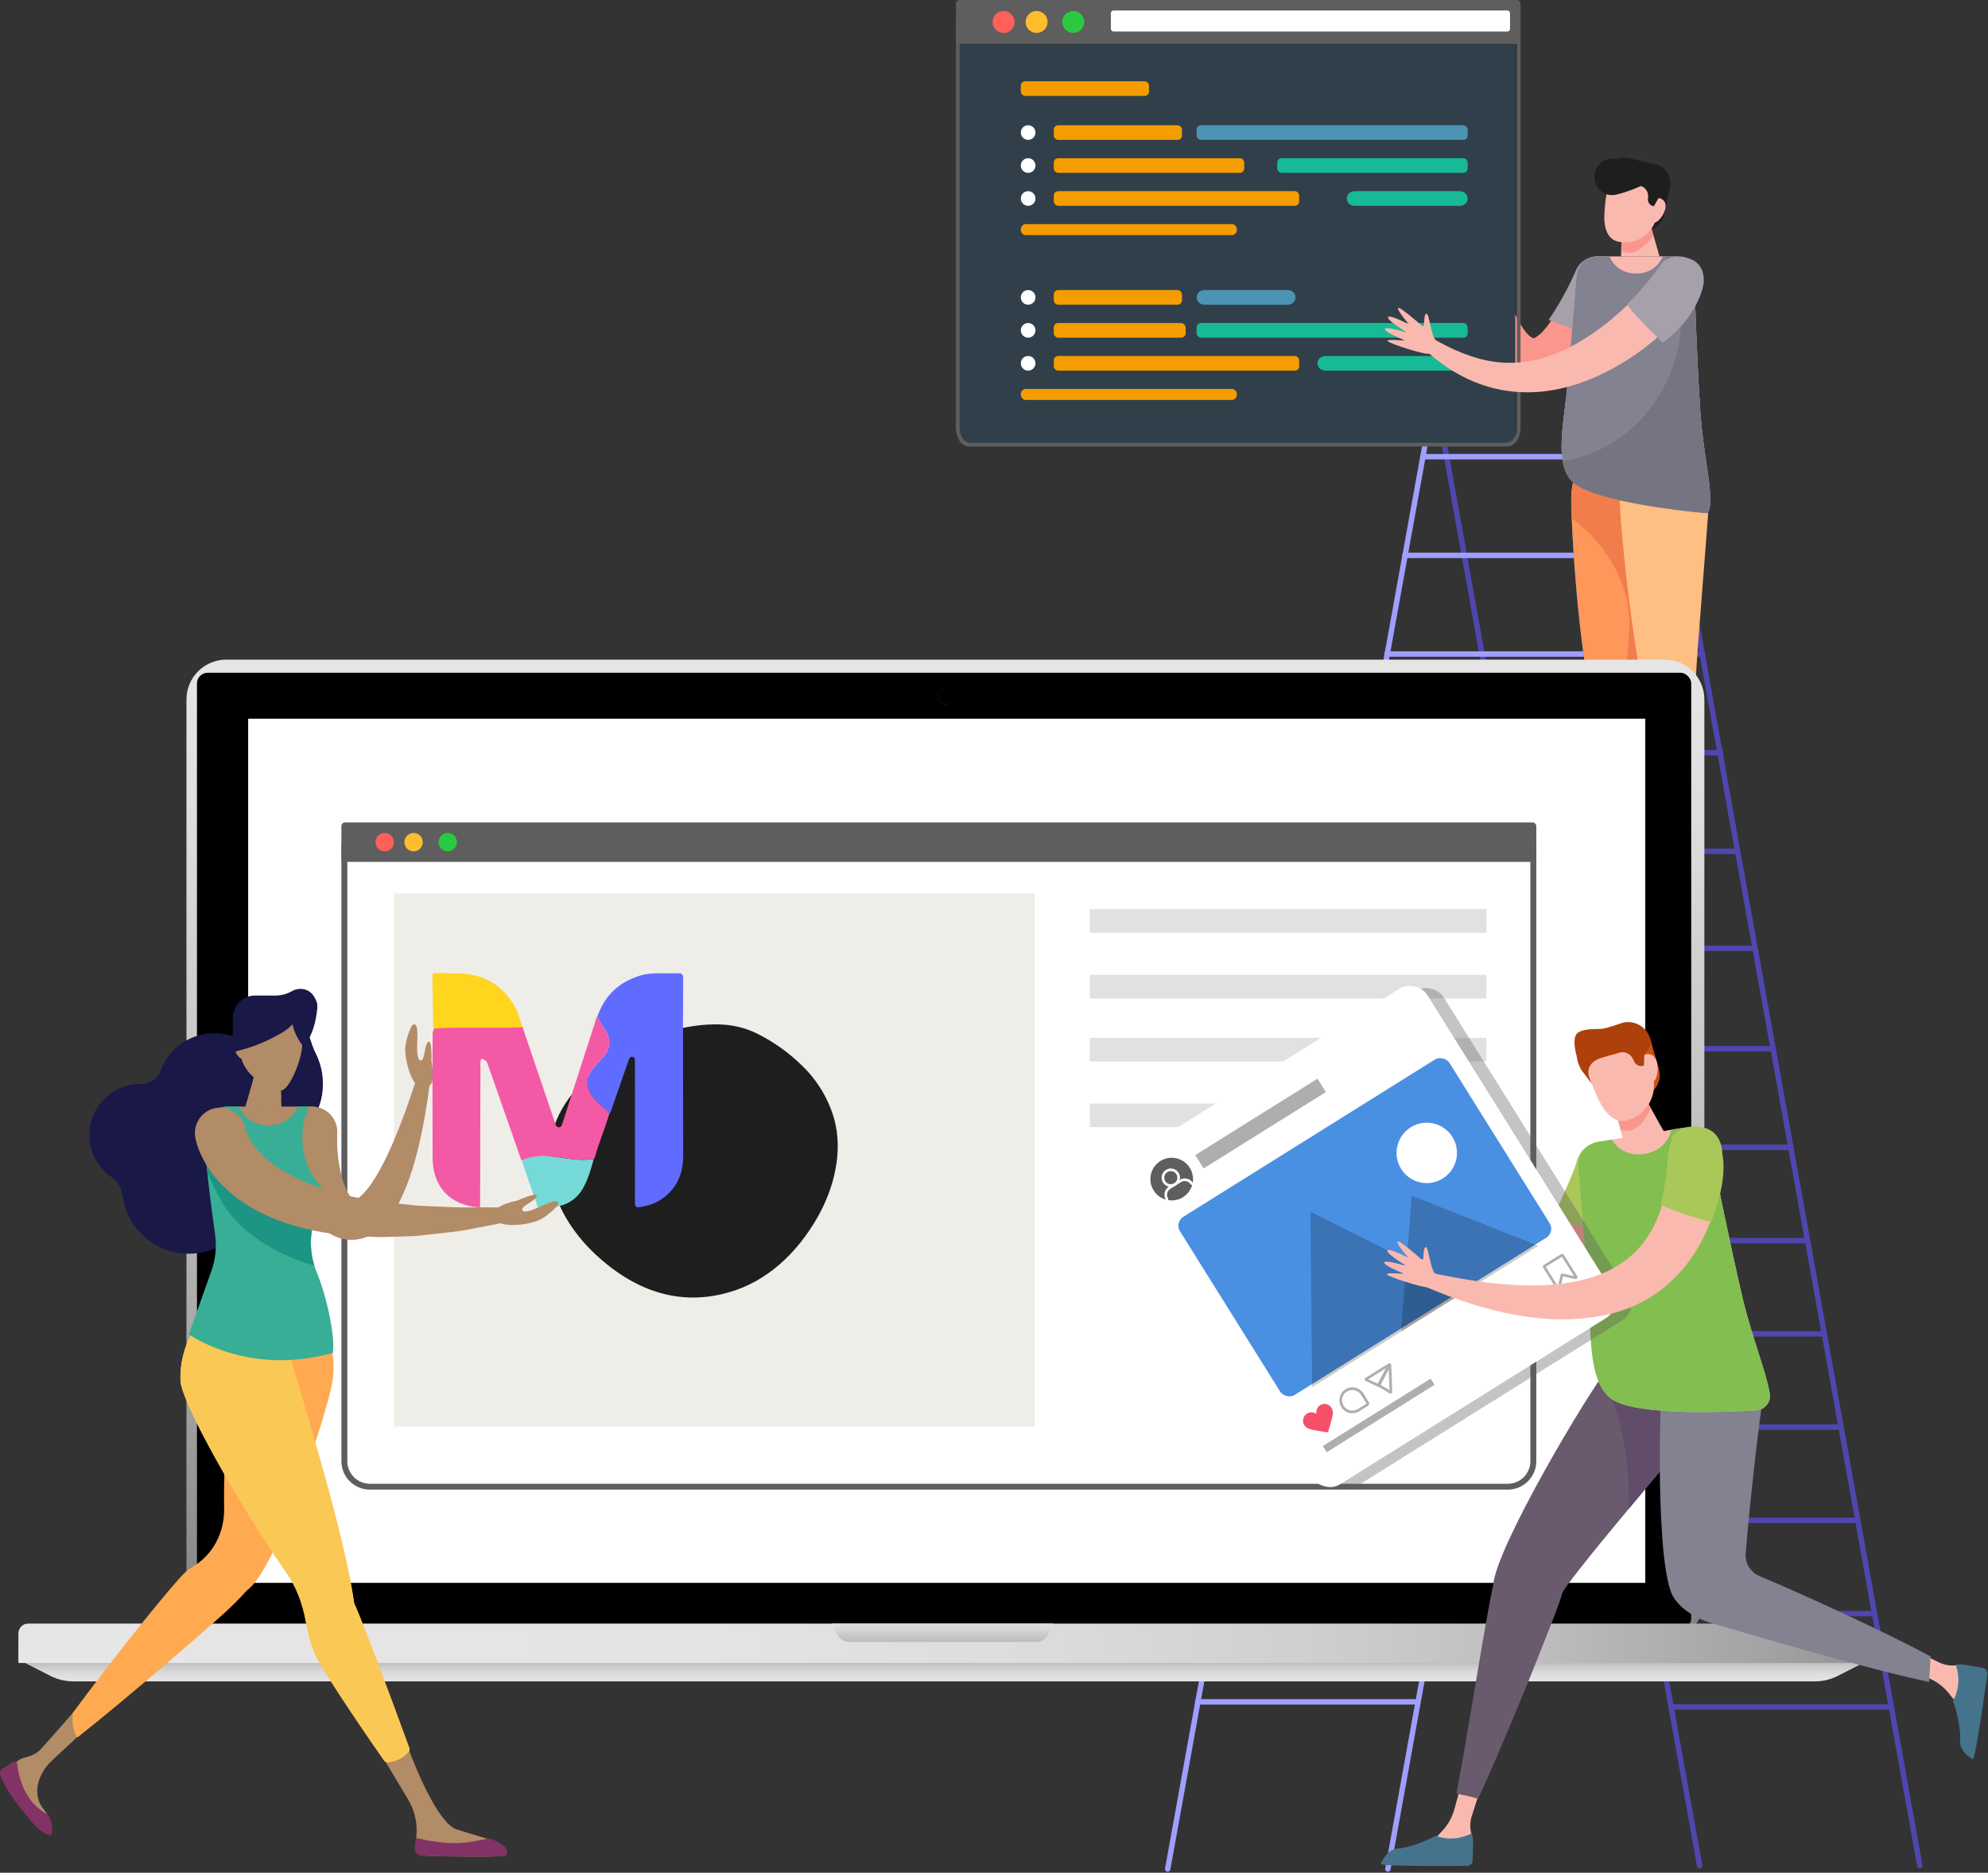 <svg xmlns="http://www.w3.org/2000/svg" width="757" height="713" viewBox="0 0 757 713">
  <rect x="0" y="0" width="757" height="713" fill="#333333" stroke="none"/>
  <defs>
    <linearGradient id="illustration-header-a" x1="50.002%" x2="50.002%" y1="-.836%" y2="100.655%">
      <stop offset="0%" stop-color="#E6E6E6"/>
      <stop offset="17%" stop-color="#DDD"/>
      <stop offset="44%" stop-color="#C5C5C5"/>
      <stop offset="78%" stop-color="#9D9D9D"/>
      <stop offset="100%" stop-color="gray"/>
    </linearGradient>
    <linearGradient id="illustration-header-b" x1="91.736%" x2="1.24%" y1="8.264%" y2="98.76%">
      <stop offset="0%" stop-color="#1A1A1A"/>
      <stop offset="28%" stop-color="#2B2B2B"/>
      <stop offset="82%" stop-color="#565656"/>
      <stop offset="100%" stop-color="#666"/>
    </linearGradient>
    <linearGradient id="illustration-header-c" x1="50.002%" x2="50.002%" y1="128.117%" y2="-3.178%">
      <stop offset="0%" stop-color="#E6E6E6"/>
      <stop offset="26%" stop-color="#E3E3E3"/>
      <stop offset="45%" stop-color="#DADADA"/>
      <stop offset="61%" stop-color="#CACACA"/>
      <stop offset="77%" stop-color="#B4B4B4"/>
      <stop offset="91%" stop-color="#989898"/>
      <stop offset="100%" stop-color="gray"/>
    </linearGradient>
    <linearGradient id="illustration-header-d" x1="-.114%" x2="105.732%" y1="50%" y2="50%">
      <stop offset="0%" stop-color="#E6E6E6"/>
      <stop offset="35%" stop-color="#E4E4E4"/>
      <stop offset="52%" stop-color="#DCDCDC"/>
      <stop offset="66%" stop-color="#CFCFCF"/>
      <stop offset="78%" stop-color="#BCBCBC"/>
      <stop offset="89%" stop-color="#A3A3A3"/>
      <stop offset="99%" stop-color="#858585"/>
      <stop offset="100%" stop-color="gray"/>
    </linearGradient>
    <linearGradient id="illustration-header-e" x1="50%" x2="50%" y1="-15.76%" y2="115.684%">
      <stop offset="0%" stop-color="#E6E6E6"/>
      <stop offset="39%" stop-color="#D5D5D5"/>
      <stop offset="100%" stop-color="#B3B3B3"/>
    </linearGradient>
  </defs>
  <g fill="none" fill-rule="evenodd">
    <path fill="#FA968C" d="M563.976,73.287 C564.152,70.314 569.293,64.257 568.511,63.5 C567.946,62.956 565.946,64.827 564.864,65.922 C564.739,66.049 564.55,66.092 564.38,66.03 C564.212,65.968 564.095,65.815 564.08,65.635 C563.846,62.713 563.115,54.54 562.299,54.464 C561.475,54.385 561.061,59.556 560.946,61.293 C560.942,61.346 560.901,61.389 560.85,61.395 C560.797,61.401 560.748,61.372 560.731,61.321 C560.094,59.484 557.952,53.554 557.032,54.317 C556.158,55.04 557.514,60.719 558.077,62.905 C558.09,62.958 558.062,63.015 558.011,63.034 C557.96,63.056 557.901,63.034 557.873,62.988 C556.766,61.029 553.848,56.067 553.062,56.701 C552.259,57.347 554.52,62.726 555.357,64.635 C555.378,64.684 555.361,64.744 555.315,64.774 C555.268,64.801 555.208,64.793 555.172,64.752 C553.908,63.326 550.601,59.688 550.62,60.755 C550.642,62.078 556.451,73.07 558.355,74.909 C560.257,76.75 563.976,73.287 563.976,73.287"/>
    <path fill="#FA968C" d="M616.136,110.078 C612.199,118.808 606.531,128.724 599.678,135.53 C586.346,148.733 569.235,145.282 563.264,114.406 C562.225,109.754 561.498,105.122 560.888,100.497 C559.647,91.261 559.167,82.053 558.742,72.872 C558.678,71.482 559.752,70.304 561.141,70.238 C562.399,70.18 563.483,71.056 563.725,72.253 L563.736,72.304 C565.542,81.217 567.359,90.113 569.688,98.766 C570.887,103.076 572.128,107.352 573.575,111.474 C574.828,115.376 579.869,127.504 583.787,128.69 C583.917,128.669 584.045,128.839 584.119,128.764 C584.191,128.698 584.227,128.692 584.272,128.732 C584.346,128.635 584.395,128.592 584.459,128.605 C584.674,128.431 584.926,128.401 585.392,128.024 C586.246,127.463 587.415,126.358 588.524,124.98 C590.798,122.282 592.916,118.718 594.78,115.019 C598.012,108.745 599.884,104.231 599.884,104.231 C603.864,93.315 620.367,98.543 616.383,109.474 C616.311,109.672 616.221,109.886 616.136,110.078"/>
    <g stroke-linecap="round" stroke-width="2.067" transform="translate(444.642 148.856)">
      <line x1="185.551" x2="286.397" y1=".001" y2="561.439" stroke="#5046AF"/>
      <line x1="202.546" x2="101.7" y1="561.439" y2=".001" stroke="#5046AF"/>
      <line x1="108.381" x2="190.34" y1="25.01" y2="25.01" stroke="#5046AF"/>
      <line x1="113.829" x2="196.932" y1="62.576" y2="62.576" stroke="#5046AF"/>
      <line x1="121.404" x2="203.765" y1="100.143" y2="100.143" stroke="#5046AF"/>
      <line x1="128.729" x2="210.599" y1="137.709" y2="137.709" stroke="#5046AF"/>
      <line x1="133.167" x2="215.985" y1="175.275" y2="175.275" stroke="#5046AF"/>
      <line x1="138.909" x2="222.878" y1="212.172" y2="212.172" stroke="#5046AF"/>
      <line x1="147.331" x2="230.012" y1="250.408" y2="250.408" stroke="#5046AF"/>
      <line x1="154.079" x2="236.986" y1="287.974" y2="287.974" stroke="#5046AF"/>
      <line x1="160.75" x2="243.659" y1="323.475" y2="323.475" stroke="#5046AF"/>
      <line x1="166.42" x2="249.329" y1="358.976" y2="358.976" stroke="#5046AF"/>
      <line x1="172.935" x2="255.844" y1="394.477" y2="394.477" stroke="#5046AF"/>
      <line x1="179.261" x2="262.17" y1="429.978" y2="429.978" stroke="#5046AF"/>
      <line x1="185.431" x2="268.338" y1="465.479" y2="465.479" stroke="#5046AF"/>
      <line x1="192.602" x2="275.511" y1="500.979" y2="500.979" stroke="#5046AF"/>
      <line x1="101.7" y1=".001" y2="562.717" stroke="#9F9FFF"/>
      <line x1="83.85" x2="185.551" y1="562.716" stroke="#9F9FFF"/>
      <line x1="178.87" x2="97.151" y1="25.01" y2="25.01" stroke="#9F9FFF"/>
      <line x1="173.422" x2="90.319" y1="62.576" y2="62.576" stroke="#9F9FFF"/>
      <line x1="165.847" x2="83.486" y1="100.143" y2="100.143" stroke="#9F9FFF"/>
      <line x1="158.522" x2="76.652" y1="137.709" y2="137.709" stroke="#9F9FFF"/>
      <line x1="152.638" x2="69.82" y1="175.275" y2="175.275" stroke="#9F9FFF"/>
      <line x1="147.077" x2="63.108" y1="212.172" y2="212.172" stroke="#9F9FFF"/>
      <line x1="138.836" x2="56.155" y1="250.408" y2="250.408" stroke="#9F9FFF"/>
      <line x1="133.172" x2="50.263" y1="287.974" y2="287.974" stroke="#9F9FFF"/>
      <line x1="126.79" x2="43.881" y1="330.115" y2="330.115" stroke="#9F9FFF"/>
      <line x1="117.144" x2="34.235" y1="372.256" y2="372.256" stroke="#9F9FFF"/>
      <line x1="103.157" x2="20.248" y1="456.537" y2="456.537" stroke="#9F9FFF"/>
      <line x1="94.328" x2="11.419" y1="499.086" y2="499.086" stroke="#9F9FFF"/>
      <line x1="109.947" x2="27.04" y1="413.396" y2="413.396" stroke="#9F9FFF"/>
    </g>
    <g transform="translate(364)">
      <g fill-rule="nonzero" transform="translate(1 17)">
        <rect width="212" height="152" fill="#313F4A"/>
        <rect width="48.816" height="5.578" x="23.711" y="13.945" fill="#F59D00" rx="1.67"/>
        <rect width="48.816" height="5.578" x="36.263" y="30.679" fill="#F59D00" rx="1.67"/>
        <rect width="103.211" height="5.578" x="90.658" y="30.679" fill="#4C94B5" rx="1.67"/>
        <rect width="72.526" height="5.578" x="36.263" y="43.229" fill="#F59D00" rx="1.67"/>
        <rect width="72.526" height="5.578" x="121.342" y="43.229" fill="#16BA97" rx="1.67"/>
        <rect width="93.447" height="5.578" x="36.263" y="55.78" fill="#F59D00" rx="1.67"/>
        <path fill="#16BA97" d="M190.924,61.358 L150.786,61.358 C149.164,61.349 147.851,60.109 147.842,58.577 L147.842,58.577 C147.842,57.038 149.158,55.788 150.786,55.78 L190.924,55.78 C192.553,55.788 193.868,57.038 193.868,58.577 L193.868,58.577 C193.868,59.314 193.558,60.022 193.006,60.543 C192.454,61.065 191.705,61.358 190.924,61.358 L190.924,61.358 Z"/>
        <path fill="#FFF" d="M29.289 33.468C29.289 35.008 28.041 36.257 26.5 36.257 24.959 36.257 23.711 35.008 23.711 33.468 23.711 31.928 24.959 30.679 26.5 30.679 28.041 30.679 29.289 31.928 29.289 33.468L29.289 33.468zM29.289 46.003C29.296 47.132 28.62 48.154 27.578 48.59 26.537 49.027 25.334 48.792 24.533 47.996 23.732 47.2 23.491 45.999 23.921 44.955 24.352 43.911 25.37 43.229 26.5 43.229 28.034 43.229 29.281 44.468 29.289 46.003L29.289 46.003zM29.289 58.569C29.289 60.109 28.041 61.358 26.5 61.358 24.959 61.358 23.711 60.109 23.711 58.569 23.711 57.028 24.959 55.78 26.5 55.78 28.041 55.78 29.289 57.028 29.289 58.569L29.289 58.569z"/>
        <path fill="#F59D00" d="M104.116,72.514 L25.595,72.514 C25.089,72.514 24.605,72.289 24.251,71.891 C23.897,71.492 23.702,70.953 23.711,70.395 L23.711,70.395 C23.72,69.252 24.561,68.33 25.595,68.33 L104.116,68.33 C105.15,68.33 105.991,69.252 106,70.395 L106,70.395 C106.009,70.953 105.814,71.492 105.46,71.891 C105.105,72.289 104.621,72.514 104.116,72.514 Z"/>
        <rect width="48.816" height="5.578" x="36.263" y="93.431" fill="#F59D00" rx="1.67"/>
        <path fill="#4C94B5" d="M125.379,99.009 L93.594,99.009 C91.973,99.009 90.658,97.764 90.658,96.228 L90.658,96.228 C90.658,94.689 91.97,93.44 93.594,93.431 L125.379,93.431 C127.004,93.44 128.316,94.689 128.316,96.228 L128.316,96.228 C128.316,97.764 127.001,99.009 125.379,99.009 L125.379,99.009 Z"/>
        <rect width="50.211" height="5.578" x="36.263" y="105.982" fill="#F59D00" rx="1.67"/>
        <rect width="103.211" height="5.578" x="90.658" y="105.982" fill="#16BA97" rx="1.67"/>
        <rect width="93.447" height="5.578" x="36.263" y="118.532" fill="#F59D00" rx="1.67"/>
        <path fill="#16BA97" d="M190.905,124.11 L139.648,124.11 C138.008,124.101 136.684,122.852 136.684,121.313 L136.684,121.313 C136.684,119.777 138.011,118.532 139.648,118.532 L190.905,118.532 C192.541,118.532 193.868,119.777 193.868,121.313 L193.868,121.313 C193.868,122.852 192.544,124.101 190.905,124.11 L190.905,124.11 Z"/>
        <path fill="#FFF" d="M29.289 96.22C29.289 97.761 28.041 99.009 26.5 99.009 24.959 99.009 23.711 97.761 23.711 96.22 23.711 94.68 24.959 93.431 26.5 93.431 28.041 93.431 29.289 94.68 29.289 96.22L29.289 96.22zM29.289 108.771C29.289 110.311 28.041 111.56 26.5 111.56 24.959 111.56 23.711 110.311 23.711 108.771 23.711 107.23 24.959 105.982 26.5 105.982 27.24 105.982 27.949 106.275 28.472 106.799 28.996 107.322 29.289 108.031 29.289 108.771L29.289 108.771zM29.289 121.305C29.296 122.435 28.62 123.457 27.578 123.893 26.537 124.33 25.334 124.095 24.533 123.299 23.732 122.502 23.491 121.302 23.921 120.257 24.352 119.213 25.37 118.532 26.5 118.532 28.034 118.532 29.281 119.771 29.289 121.305L29.289 121.305z"/>
        <path fill="#F59D00" d="M104.116,135.266 L25.595,135.266 C24.554,135.266 23.711,134.33 23.711,133.174 L23.711,133.174 C23.711,132.019 24.554,131.083 25.595,131.083 L104.116,131.083 C105.156,131.083 106,132.019 106,133.174 L106,133.174 C106,134.33 105.156,135.266 104.116,135.266 Z"/>
      </g>
      <g fill-rule="nonzero">
        <path fill="#5E5E5E" d="M213.604,9.779 L213.604,162.947 C213.604,166.059 211.795,168.582 209.564,168.582 L5.436,168.582 C3.205,168.582 1.396,166.059 1.396,162.947 L1.396,9.779 L213.604,9.779 M215,8.361 L0,8.361 L0,162.902 C0.007,166.825 2.297,170 5.12,170 L209.88,170 C212.703,170 214.993,166.825 215,162.902 L215,8.361 Z"/>
        <rect width="215" height="16.721" fill="#5E5E5E" rx="1.36"/>
        <ellipse cx="18.149" cy="8.361" fill="#FF6159" rx="4.188" ry="4.18"/>
        <ellipse cx="30.714" cy="8.361" fill="#FFBD2E" rx="4.188" ry="4.18"/>
        <ellipse cx="44.675" cy="8.361" fill="#29CA41" rx="4.188" ry="4.18"/>
      </g>
      <rect width="152" height="8" x="59" y="4" fill="#FFF" rx="1"/>
    </g>
    <g transform="translate(526.626 60)">
      <path fill="#A5A0AA" d="M63.061,61.826 C63.076,61.805 63.091,61.784 63.106,61.763 C65.118,58.816 66.986,55.735 68.707,52.578 C70.413,49.495 72.152,46.069 73.369,43.157 L73.429,43.01 C73.527,42.778 73.635,42.548 73.756,42.321 C76.019,38.02 81.336,36.368 85.635,38.632 C89.934,40.896 91.585,46.218 89.322,50.517 C87.199,54.553 85.144,57.85 82.798,61.322 C81.208,63.614 79.519,65.838 77.779,68.026 C76.482,66.642 66.157,62.936 63.061,61.826"/>
      <path fill="#FAB9AF" d="M71.675,122.946 C79.327,131.731 123.497,135.399 123.497,135.399 C126.757,131.612 121.993,114.407 120.843,96.941 C119.6,78.056 118.884,57.214 118.557,45.951 C118.421,41.304 114.619,37.617 109.972,37.617 L81.943,37.617 C77.621,37.617 74.025,40.917 73.668,45.224 C72.933,54.141 71.654,69.639 70.391,84.832 C69.11,100.249 65.06,115.351 71.675,122.946"/>
      <path fill="#FA968C" d="M97.156,269.761 L97.092,287.143 L98.601,295.609 C98.862,297.074 97.779,298.43 96.291,298.477 C89.179,298.694 70.967,299.175 70.481,298.386 C68.19,294.68 78.541,293.253 86.112,290.321 C93.686,287.387 88.46,258.622 88.46,258.622 L97.156,269.761 Z"/>
      <path fill="#F57A2F" d="M86.113,290.32 C86.153,290.306 86.189,290.278 86.227,290.261 C88.031,290.935 90.063,291.33 92.352,291.33 C94.315,291.33 96.094,291.048 97.698,290.544 L98.601,295.608 C98.863,297.075 97.779,298.43 96.291,298.476 C89.179,298.695 70.968,299.176 70.481,298.385 C68.19,294.679 78.541,293.252 86.113,290.32"/>
      <path fill="#0091C8" d="M71.686,129.281 C71.412,141.361 76.161,218.011 85.543,218.224 C94.923,218.437 105.384,142.133 105.658,130.052 C105.933,117.97 98.548,108.004 89.168,107.792 C79.787,107.577 71.96,117.2 71.686,129.281"/>
      <path fill="#FF965A" d="M98.5,202.302 C99.43,208.953 99.581,251.563 98.085,273.207 L89.545,273.207 C84.959,252.211 80.059,211.517 79.147,205.015 C79.137,204.93 79.13,204.849 79.12,204.766 C74.017,182.178 71.484,138.19 71.686,129.281 C71.96,117.198 79.787,107.578 89.169,107.79 C98.548,108.005 105.931,117.97 105.657,130.051 C105.487,137.637 98.06,199.153 98.5,202.302"/>
      <path fill="#F07D4B" d="M97.1,236.1 C97.306,231.48 96.788,226.977 95.657,222.667 C92.308,209.88 92.213,196.552 93.562,183.403 C93.675,182.3 93.755,181.19 93.806,180.072 C94.578,162.858 85.334,147.216 71.849,137.351 C71.704,133.722 71.649,130.911 71.685,129.28 C71.959,117.199 79.788,107.578 89.167,107.791 C98.549,108.004 105.932,117.971 105.657,130.052 C105.485,137.636 98.058,199.152 98.5,202.303 C99.431,208.951 99.58,251.562 98.086,273.208 L89.546,273.208 C89.008,270.744 88.466,267.988 87.926,265.069 C93.339,256.656 96.626,246.686 97.1,236.1"/>
      <path fill="#FA968C" d="M117.652,269.761 L117.588,287.143 L119.097,295.609 C119.358,297.074 118.275,298.43 116.787,298.477 C109.675,298.694 91.463,299.175 90.977,298.386 C88.686,294.68 99.037,293.253 106.608,290.321 C114.182,287.387 108.956,258.622 108.956,258.622 L117.652,269.761 Z"/>
      <path fill="#FF8C46" d="M106.609,290.32 C106.649,290.306 106.685,290.278 106.723,290.261 C108.527,290.935 110.559,291.33 112.848,291.33 C114.809,291.33 116.59,291.048 118.194,290.544 L119.097,295.608 C119.359,297.075 118.275,298.43 116.787,298.476 C109.675,298.695 91.464,299.176 90.977,298.385 C88.686,294.679 99.037,293.252 106.609,290.32"/>
      <path fill="#0091C8" d="M92.182,129.281 C91.908,141.361 96.657,218.011 106.039,218.224 C115.419,218.437 123.851,141.853 124.125,129.77 C124.399,117.689 119.044,108.004 109.665,107.792 C100.283,107.577 92.456,117.2 92.182,129.281"/>
      <path fill="#FFBE82" d="M118.996,202.302 C119.926,208.953 120.077,251.563 118.581,273.207 L110.041,273.207 C105.455,252.211 100.553,211.517 99.643,205.015 C99.633,204.93 99.626,204.849 99.616,204.766 C94.513,182.178 89.951,137.907 90.153,128.999 C90.427,116.918 100.283,107.578 109.665,107.79 C119.044,108.005 124.397,117.69 124.125,129.77 C123.953,137.354 118.554,199.153 118.996,202.302"/>
      <path fill="#828291" d="M81.676,37.617 L86.23,37.617 C87.817,41.291 91.17,44.13 96.377,44.13 C101.591,44.13 104.947,41.291 106.53,37.617 L110.686,37.617 C114.936,37.617 118.415,40.979 118.536,45.229 C118.853,56.304 119.573,77.644 120.844,96.941 C121.991,114.406 126.758,130.637 123.498,135.397 C123.498,135.397 79.328,131.73 71.676,122.946 C65.061,115.352 69.111,100.25 70.392,84.833 C71.667,69.491 72.959,53.838 73.69,44.965 C74.032,40.807 77.507,37.617 81.676,37.617"/>
      <path fill="#757582" d="M113.57,62.768 C113.974,53.761 111.642,45.174 107.399,37.617 L110.686,37.617 C114.936,37.617 118.415,40.981 118.536,45.229 C118.855,56.304 119.573,77.644 120.844,96.941 C121.991,114.405 126.758,130.637 123.498,135.397 C123.498,135.397 79.328,131.731 71.675,122.946 C69.933,120.948 68.945,118.418 68.437,115.509 C94.096,111.461 112.397,88.977 113.57,62.768"/>
      <path fill="#1E1E1E" d="M97.585,27.411 L98.11,27.528 C102.111,28.418 106.076,25.895 106.967,21.891 L109.347,11.177 L101.578,9.449 L97.585,27.411 Z"/>
      <polygon fill="#FAB9AF" points="90.643 37.617 105.3 37.617 101.073 22.998 91.083 24.233"/>
      <path fill="#FA968C" d="M91.083,24.234 L101.073,22.997 L103.043,29.811 C100.807,32.333 97.488,36.249 93.854,36.249 C92.7,36.249 91.649,35.924 90.705,35.324 L91.083,24.234 Z"/>
      <path fill="#FAB9AF" d="M89.571,32.005 L89.571,32.005 C96.152,33.47 102.672,29.32 104.136,22.735 L107.087,9.455 L86.651,4.907 C86.651,4.907 84.348,15.274 84.28,22.603 C84.231,28.101 86.218,31.259 89.571,32.005"/>
      <polygon fill="#1E1E1E" points="103.204 13.937 107.044 14.791 106.657 16.533 102.817 15.68"/>
      <path fill="#FAB9AF" d="M101.228,19.452 C100.652,22.044 101.426,24.419 102.954,24.759 C104.484,25.099 106.925,22.08 107.501,19.488 C108.077,16.897 106.568,15.717 105.041,15.376 C103.511,15.036 101.804,16.86 101.228,19.452"/>
      <path fill="#1E1E1E" d="M84.02,10.054 C83.91,8.294 84.196,6.531 84.859,4.898 C86.502,0.841 91.041,-0.904 95.172,0.535 C95.593,0.682 96.041,0.81 96.513,0.916 L103.411,2.447 C107.557,3.367 110.17,7.477 109.248,11.623 L108.891,13.233 L104.803,15.605 L103.134,18.51 L102.865,18.448 C101.549,18.157 100.701,16.892 100.905,15.578 C101.245,13.409 100.168,11.291 98.026,10.815 L91.906,9.452 C88.179,8.623 85.797,10.194 85.178,12.984 L84.845,15.384 L84.02,10.054 Z"/>
      <path fill="#1E1E1E" d="M104.658,5.213 C105.125,9.002 91.517,13.8 87.93,14.245 C84.34,14.687 81.051,11.976 80.583,8.187 C80.116,4.401 82.647,0.969 86.236,0.527 C89.825,0.082 104.19,1.424 104.658,5.213"/>
      <path fill="#FAB9AF" d="M120.206,51.914 C115.693,58.069 107.956,66.165 98.691,73.156 C70.356,93.831 40.032,95.921 15.301,72.518 C14.29,71.562 14.245,69.965 15.204,68.953 C16.022,68.087 17.305,67.928 18.293,68.5 L18.408,68.566 C34.535,77.878 48.976,81.703 67.156,74.06 C90.987,63.784 107.898,39.061 106.117,41.421 C109.041,37.547 114.547,36.78 118.419,39.705 C122.255,42.603 123.039,48.046 120.206,51.914"/>
      <path fill="#A5A0AA" d="M93.115,55.616 C99.016,50.317 106.52,39.876 106.52,39.876 C106.52,39.876 110.077,35.67 117.397,38.736 C123.243,41.188 122.06,48.098 122.06,48.098 C121.917,49.059 119.964,60.459 106.522,70.541 C106.522,70.541 92.125,56.505 93.115,55.616"/>
      <path fill="#FAB9AF" d="M20.088,69.629 C18.152,67.369 17.64,59.438 16.55,59.438 C15.768,59.438 15.628,62.176 15.611,63.714 C15.608,63.894 15.502,64.056 15.339,64.128 C15.175,64.203 14.984,64.173 14.85,64.054 C12.65,62.117 6.448,56.746 5.808,57.259 C5.16,57.777 8.456,61.783 9.578,63.112 C9.612,63.152 9.614,63.21 9.58,63.252 C9.548,63.293 9.491,63.305 9.444,63.282 C7.71,62.404 2.051,59.629 1.919,60.816 C1.794,61.945 6.713,65.085 8.634,66.265 C8.683,66.295 8.7,66.354 8.679,66.405 C8.655,66.456 8.598,66.482 8.545,66.467 C6.39,65.829 0.846,64.288 0.721,65.291 C0.593,66.314 5.952,68.61 7.88,69.401 C7.931,69.422 7.958,69.476 7.946,69.529 C7.933,69.582 7.884,69.618 7.831,69.614 C5.929,69.465 1.025,69.148 1.781,69.905 C2.714,70.841 14.527,74.704 17.172,74.704 C19.82,74.704 20.088,69.629 20.088,69.629"/>
    </g>
    <g fill-rule="nonzero" transform="translate(7 251.132)">
      <path fill="url(#illustration-header-a)" d="M642,15.156 L642,357.844 C641.986,366.208 635.209,372.986 626.845,373 L79.155,373 C70.791,372.986 64.014,366.208 64,357.844 L64,15.156 C64.014,6.792 70.791,0.014 79.155,0 L626.845,0 C635.209,0.014 641.986,6.792 642,15.156 L642,15.156 Z"/>
      <rect width="569" height="364" x="68" y="5" fill="#000" rx="4.09"/>
      <polygon fill="#FFF" points="189 -79 518 -79 518 453 189 453" transform="rotate(90 353.5 187)"/>
      <circle cx="353" cy="14" r="3" fill="url(#illustration-header-b)"/>
      <circle cx="353" cy="14" r="3" fill="#000"/>
      <path fill="url(#illustration-header-c)" d="M0,378 L0,380.689 L12.159,386.902 C14.857,388.276 17.822,388.993 20.829,389 L684.171,389 C687.178,388.999 690.145,388.281 692.841,386.902 L705,380.689 L705,378 L0,378 Z"/>
      <path fill="url(#illustration-header-d)" d="M705,370.777 L705,382 L0,382 L0,370.777 C0,368.691 1.644,367 3.671,367 L701.459,367 C703.441,367.058 705.015,368.736 705,370.777 Z"/>
      <path fill="url(#illustration-header-e)" d="M394,367 L392.093,371.225 C391.226,372.987 389.263,374.086 387.146,373.995 L316.828,373.995 C314.72,374.054 312.775,372.965 311.881,371.225 L310,367 L394,367 Z"/>
      <g transform="translate(123 62)">
        <path fill="#5E5E5E" d="M452.739,10.259 L452.739,243.197 C452.739,247.93 448.9,251.767 444.164,251.767 L10.836,251.767 C6.1,251.767 2.261,247.93 2.261,243.197 L2.261,10.259 L452.739,10.259 M455,8 L0,8 L0,243.197 C0.014,249.168 4.861,254 10.836,254 L444.164,254 C450.139,254 454.986,249.168 455,243.197 L455,8 Z"/>
        <rect width="455" height="15" fill="#5E5E5E" rx="1.36"/>
        <circle cx="16.5" cy="7.5" r="3.5" fill="#FF6159"/>
        <circle cx="27.5" cy="7.5" r="3.5" fill="#FFBD2E"/>
        <circle cx="40.5" cy="7.5" r="3.5" fill="#29CA41"/>
      </g>
    </g>
    <g fill-rule="nonzero" transform="translate(150 340.132)">
      <rect width="244" height="203" fill="#EFEDE7"/>
      <rect width="151" height="9" x="265" y="6" fill="#E1E1E1"/>
      <rect width="151" height="9" x="265" y="31" fill="#E1E1E1"/>
      <rect width="151" height="9" x="265" y="55" fill="#E1E1E1"/>
      <rect width="151" height="9" x="265" y="80" fill="#E1E1E1"/>
    </g>
    <rect width="152" height="90" x="414" y="453.132" fill="#FFF" fill-rule="nonzero"/>
    <g transform="translate(525 389.132)">
      <path fill="#FAB9AF" d="M224.87,245.316 C224.386,245.218 223.916,245.121 223.489,245.029 C222.342,244.787 220.871,244.812 219.577,244.921 C217.403,245.103 215.227,244.708 213.272,243.743 L205.169,239.748 C201.746,238.062 198.08,241.557 199.6,245.059 C199.729,245.359 199.97,245.599 200.267,245.731 L209.853,249.981 C212.632,251.214 215.078,253.089 216.991,255.451 L219.709,258.809 C225.487,255.196 224.683,248.665 224.87,245.316"/>
      <path fill="#46738C" d="M221.357,273.236 C221.748,268.63 219.664,261.004 218.678,258.453 C221.149,253.907 221.234,249.025 219.732,244.633 C221,244.53 222.413,244.507 223.531,244.745 C225.065,245.071 228.616,245.619 230.074,245.902 C231.103,246.102 231.825,247.02 231.785,248.068 C231.785,248.068 227.199,281.285 226.181,280.654 C224.417,279.559 221.024,277.163 221.357,273.236"/>
      <path fill="#41B5E6" d="M48.133,212.451 C45.559,222.639 27.45,302.793 31.028,302.868 C34.131,302.931 67.092,228.082 69.665,217.894 C72.239,207.707 69.504,198.229 63.558,196.726 C57.612,195.222 50.706,202.262 48.133,212.451"/>
      <path fill="#41B5E6" d="M87.794,131.06 C79.088,141.678 40.183,211.292 48.428,218.06 C56.673,224.829 110.606,167.191 119.312,156.573 C128.02,145.955 126.733,130.855 118.488,124.088 C110.243,117.32 96.5,120.442 87.794,131.06"/>
      <path fill="#FAB9AF" d="M35.573,314.003 C35.601,313.51 35.627,313.029 35.654,312.593 C35.726,311.422 35.484,309.972 35.187,308.707 C34.689,306.583 34.762,304.369 35.429,302.292 L38.189,293.688 C39.356,290.054 35.361,286.937 32.122,288.955 C31.846,289.127 31.642,289.399 31.555,289.714 L28.759,299.824 C27.949,302.756 26.453,305.452 24.398,307.69 L21.478,310.873 C25.896,316.061 32.235,314.309 35.573,314.003"/>
      <path fill="#46738C" d="M7.456,314.62 C12.065,314.331 19.3,311.15 21.678,309.8 C26.536,311.58 31.373,310.946 35.495,308.818 C35.782,310.059 36.014,311.452 35.943,312.594 C35.846,314.161 35.824,317.754 35.759,319.238 C35.712,320.286 34.909,321.135 33.867,321.251 C33.867,321.251 0.354,321.581 0.828,320.482 C1.654,318.575 3.524,314.867 7.456,314.62"/>
      <path fill="#695A6E" d="M69.665,217.894 C68.076,224.192 48.396,273.013 37.813,295.758 C34.626,294.542 32.845,294.642 29.594,293.62 C33.738,272.258 41.154,224.564 43.596,214.274 C44.66,199.935 79.723,140.902 87.793,131.06 C96.5,120.442 110.242,117.319 118.487,124.089 C126.732,130.856 128.02,145.956 119.311,156.574 C113.68,163.444 70.74,213.638 69.665,217.894"/>
      <path fill="#614C69" d="M118.488,124.088 C110.243,117.32 96.5,120.441 87.794,131.059 C87.091,131.916 86.164,133.186 85.089,134.731 C92.954,150.388 95.616,167.71 95.202,185.302 C105.999,172.341 116.692,159.769 119.312,156.573 C128.018,145.955 126.733,130.855 118.488,124.088"/>
      <path fill="#828291" d="M111.876,218.308 C111.876,218.308 111.865,218.3 111.865,218.3 C111.857,218.285 111.851,218.266 111.844,218.253 C111.491,217.579 111.23,216.903 111.039,216.225 C105.231,199.007 106.893,136.486 108.776,123.799 C109.277,120.427 110.28,117.305 111.632,114.49 L130.147,124.573 C134.796,129.839 140.289,134.498 146.545,138.276 C147.487,138.843 146.227,136.381 147.189,136.885 C144.52,153.335 141.042,185.963 139.733,202.281 C139.435,205.989 141.537,209.462 144.964,210.901 C162.219,218.155 192.996,232.25 210.147,241.509 L209.562,251.226 C184.528,245.976 134.516,231.099 126.923,228.882 C119.756,226.79 114.188,222.671 111.876,218.308"/>
      <path fill="#FA968C" d="M96.602,60.431 C96.552,61.488 96.484,61.986 96.408,62.696 C96.329,63.342 96.242,63.984 96.14,64.601 C95.943,65.851 95.707,67.063 95.435,68.264 C94.876,70.66 94.24,73.02 93.388,75.317 C91.729,79.913 89.468,84.323 86.673,88.401 C81.057,96.553 72.876,102.976 64.004,106.429 C59.588,108.236 55.026,109.322 50.521,109.969 C46.009,110.711 41.528,110.738 37.125,110.64 C28.317,110.311 19.855,108.608 11.697,106.333 C10.171,105.908 9.281,104.326 9.704,102.799 C10.08,101.453 11.353,100.601 12.694,100.709 L12.732,100.713 C20.86,101.364 28.967,101.428 36.719,100.452 C44.422,99.344 51.87,97.42 57.943,93.723 C64.051,90.132 68.819,85.178 71.86,79.18 C73.415,76.212 74.625,73.027 75.396,69.706 C75.812,68.058 76.121,66.374 76.346,64.707 C76.458,63.874 76.541,63.038 76.592,62.232 C76.622,61.822 76.637,61.433 76.648,61.048 C76.654,60.725 76.658,60.189 76.637,60.21 C76.696,54.695 81.214,50.273 86.729,50.334 C92.241,50.394 96.663,54.914 96.602,60.431"/>
      <path fill="#AAC85A" d="M66.14,74.862 C67.85,71.184 74.485,56.839 75.309,53.346 L75.35,53.171 C75.415,52.893 75.496,52.612 75.588,52.336 C77.328,47.093 82.985,44.254 88.225,45.996 C93.465,47.737 96.302,53.399 94.562,58.64 C92.93,63.558 91.238,67.638 89.249,71.967 C87.893,74.83 86.41,77.637 84.863,80.414 C83.155,79.102 66.127,74.89 66.14,74.862"/>
      <path fill="#FAB9AF" d="M88.199,143.128 C96.47,149.957 130.994,148.573 143.806,147.803 C147.028,147.608 149.456,144.688 148.923,141.503 C147.559,133.373 141.908,119.379 138.511,104.844 C133.619,83.902 128.952,60.663 126.498,48.095 C125.484,42.912 120.533,39.48 115.327,40.343 L83.896,45.544 C79.051,46.345 75.63,50.717 76.029,55.613 C76.858,65.749 78.297,83.362 79.697,100.63 C81.116,118.154 79.374,135.839 88.199,143.128"/>
      <path fill="#82BE50" d="M83.597,45.593 L88.704,44.749 C91.162,48.574 95.45,51.132 101.29,50.166 C107.136,49.199 110.372,45.393 111.467,40.981 L116.127,40.209 C120.893,39.421 125.417,42.552 126.342,47.296 C128.749,59.657 133.511,83.449 138.511,104.845 C141.962,119.613 147.636,133.184 148.909,141.436 C149.408,144.67 146.984,147.612 143.72,147.808 C130.842,148.58 96.451,149.942 88.2,143.128 C79.375,135.84 81.117,118.154 79.696,100.63 C78.28,83.188 76.829,65.394 76.005,55.309 C75.618,50.583 78.92,46.367 83.597,45.593"/>
      <path fill="#CD5014" d="M100.29,28.431 L100.878,28.263 C105.356,26.977 107.944,22.302 106.66,17.822 L103.222,5.833 L94.525,8.329 L100.29,28.431 Z"/>
      <polygon fill="#FAB9AF" points="93.242 45.609 108.4 44.497 108.933 42.315 100.057 26.365 89.53 30.851"/>
      <path fill="#FA968C" d="M89.53,30.85 L100.058,26.366 L103.623,32.772 C101.97,36.23 99.96,40.063 95.988,41.203 C94.73,41.564 93.315,41.46 92.095,41.101 L89.53,30.85 Z"/>
      <path fill="#FAB9AF" d="M94.783,37.373 L94.783,37.373 C102.148,35.26 106.404,27.571 104.292,20.204 L100.029,5.34 L77.16,11.906 C77.16,11.906 80.486,23.508 84.398,30.861 C87.332,36.376 91.028,38.451 94.783,37.373"/>
      <polygon fill="#CD5014" points="98.586 11.926 102.885 10.692 103.444 12.642 99.145 13.875"/>
      <path fill="#FAB9AF" d="M99.607,18.506 C100.438,21.406 102.499,23.358 104.212,22.867 C105.923,22.376 106.72,18.034 105.889,15.134 C105.058,12.234 102.912,11.875 101.201,12.366 C99.488,12.857 98.776,15.606 99.607,18.506"/>
      <path fill="#AD400B" d="M77.325,18.474 C76.261,16.777 75.589,14.861 75.364,12.869 C75.364,12.869 73.369,6.259 75.608,4.252 C77.646,2.421 82.105,2.738 84.837,2.562 C86.841,2.432 92.555,0.342 92.555,0.342 C97.194,-0.991 102.035,1.692 103.365,6.331 L103.882,8.132 L101.087,12.723 L101,16.528 L100.696,16.616 C99.224,17.039 97.689,16.237 97.184,14.813 C96.344,12.463 94.119,10.934 91.722,11.623 L84.871,13.59 C80.702,14.787 79.176,17.649 80.071,20.77 L81.042,23.349 L77.325,18.474 Z"/>
    </g>
    <g transform="rotate(-32 986.264 -519.887)">
      <g fill-rule="nonzero">
        <rect width="134.53" height="148" x="4.83" y="4" fill="#5E5E5E" opacity=".36" rx="7.53"/>
        <rect width="134.53" height="148" fill="#FFF" rx="7.53"/>
        <path fill="#F45169" d="M10.38,125.44 C10.71,125.74 14.15,128.85 14.26,128.76 C15.63,127.61 16.95,126.37 18.26,125.15 C19.57,123.93 20.64,122.62 20.21,120.81 C19.928,119.62 18.972,118.707 17.77,118.48 C16.352,118.223 14.938,118.949 14.32,120.25 C14.299,120.303 14.247,120.338 14.19,120.338 C14.133,120.338 14.081,120.303 14.06,120.25 C13.379,118.909 11.854,118.225 10.4,118.61 C9.539,118.834 8.812,119.411 8.4,120.2 C8.13,120.668 7.992,121.2 8,121.74 C8.09,123.3 9.29,124.47 10.38,125.44 Z"/>
        <g fill="#5E5E5E" opacity=".5" transform="translate(36 118)">
          <path d="M4.09,6.42 C3.876,6.418 3.677,6.309 3.56,6.13 L0.74,1.78 L0.74,1.78 C0.607,1.584 0.593,1.33 0.704,1.12 C0.815,0.911 1.033,0.78 1.27,0.78 L11.56,0.78 C11.849,0.779 12.102,0.971 12.179,1.249 C12.257,1.527 12.138,1.822 11.89,1.97 L4.41,6.32 C4.315,6.382 4.204,6.417 4.09,6.42 Z M1.94,1.79 L4.21,5.29 L10.21,1.79 L1.94,1.79 Z"/>
          <path d="M6.57,11 L6.57,11 C6.334,11 6.118,10.869 6.01,10.66 L3.65,6.04 C3.498,5.738 3.608,5.37 3.9,5.2 L11.4,0.9 C11.65,0.762 11.961,0.805 12.163,1.007 C12.365,1.209 12.408,1.52 12.27,1.77 L7.13,10.69 C7.014,10.888 6.799,11.006 6.57,11 L6.57,11 Z M4.69,5.89 L6.59,9.61 L10.72,2.43 L4.69,5.89 Z"/>
        </g>
        <path fill="#5E5E5E" d="M32.47,128.3 L28.57,128.3 C25.842,128.3 23.63,126.088 23.63,123.36 C23.63,120.632 25.842,118.42 28.57,118.42 C31.298,118.42 33.51,120.632 33.51,123.36 L33.51,127.26 C33.521,127.539 33.416,127.81 33.218,128.008 C33.02,128.206 32.749,128.311 32.47,128.3 Z M28.57,119.42 C26.394,119.42 24.63,121.184 24.63,123.36 C24.63,125.536 26.394,127.3 28.57,127.3 L32.47,127.3 L32.47,123.36 C32.438,121.213 30.717,119.473 28.57,119.42 L28.57,119.42 Z" opacity=".5"/>
        <rect width="48.45" height="2.78" x="9.77" y="132.17" fill="#5E5E5E" opacity=".5"/>
        <path fill="#5E5E5E" d="M117.72,129.39 C117.617,129.389 117.515,129.369 117.42,129.33 C117.128,129.211 116.937,128.926 116.94,128.61 L116.94,119.06 C116.94,118.854 117.022,118.657 117.169,118.512 C117.316,118.367 117.514,118.287 117.72,118.29 L125.44,118.29 C125.646,118.287 125.844,118.367 125.991,118.512 C126.138,118.657 126.22,118.854 126.22,119.06 L126.22,128.59 C126.22,128.903 126.031,129.185 125.742,129.304 C125.452,129.422 125.119,129.354 124.9,129.13 L121.59,125.83 L118.26,129.16 C118.118,129.306 117.924,129.389 117.72,129.39 L117.72,129.39 Z M117.94,119.29 L117.94,128.06 L121.05,124.96 C121.193,124.816 121.387,124.733 121.59,124.73 L121.59,124.73 C121.792,124.738 121.984,124.82 122.13,124.96 L125.21,128.04 L125.21,119.29 L117.94,119.29 Z" opacity=".5"/>
        <circle cx="14.85" cy="15.49" r="8.12" fill="#5E5E5E"/>
        <path fill="#FFF" d="M14.85,18.35 C12.917,18.35 11.35,16.783 11.35,14.85 C11.35,12.917 12.917,11.35 14.85,11.35 C16.783,11.35 18.35,12.917 18.35,14.85 C18.35,16.783 16.783,18.35 14.85,18.35 Z M14.85,12.35 C13.469,12.35 12.35,13.469 12.35,14.85 C12.35,16.231 13.469,17.35 14.85,17.35 C16.231,17.35 17.35,16.231 17.35,14.85 C17.35,14.187 17.087,13.551 16.618,13.082 C16.149,12.613 15.513,12.35 14.85,12.35 L14.85,12.35 Z"/>
        <path fill="#FFF" d="M20.42,21.5 C20.144,21.5 19.92,21.276 19.92,21 C19.914,19.535 18.725,18.35 17.26,18.35 L12.44,18.35 C10.976,18.35 9.79,19.536 9.79,21 C9.79,21.276 9.566,21.5 9.29,21.5 C9.014,21.5 8.79,21.276 8.79,21 C8.795,18.986 10.426,17.355 12.44,17.35 L17.26,17.35 C19.277,17.35 20.914,18.983 20.92,21 C20.92,21.276 20.696,21.5 20.42,21.5 Z"/>
        <rect width="54.9" height="6" x="27.3" y="12.49" fill="#5E5E5E" opacity=".5"/>
      </g>
      <g transform="translate(7 30)">
        <path fill="#C5CFD6" d="M60.504,65.493 C60.502,65.498 60.499,65.503 60.496,65.509 C60.499,65.504 60.504,65.484 60.504,65.493"/>
        <path fill="#C5CFD6" d="M60.499,65.501 C60.499,65.502 60.498,65.504 60.498,65.506 C60.498,65.501 60.507,65.486 60.499,65.501"/>
        <path fill="#C5CFD6" d="M60.534,65.416 C60.527,65.436 60.518,65.455 60.51,65.475 C60.514,65.465 60.518,65.457 60.522,65.447 C60.418,65.707 60.484,65.538 60.534,65.416"/>
        <path fill="#C5CFD6" d="M60.511,65.476 C60.507,65.485 60.503,65.495 60.499,65.504 C60.47,65.56 60.511,65.476 60.511,65.476"/>
        <polygon fill="#C5CFD6" points="60.5 65.501 60.5 65.501 60.5 65.499"/>
        <path fill="#C5CFD6" d="M60.499 65.501C60.499 65.5 60.499 65.5 60.501 65.499 60.499 65.5 60.499 65.5 60.499 65.501M60.495 65.508C60.489 65.52 60.523 65.462 60.495 65.508"/>
        <path fill="#C5CFD6" d="M60.499,65.501 L60.501,65.499 C60.5,65.5 60.5,65.501 60.499,65.501"/>
        <rect width="121" height="80" fill="#4A90E2" rx="4"/>
        <g fill="#000" fill-opacity=".2" transform="translate(11 24)">
          <polygon points="35.065 0 .219 57 69.911 57"/>
          <polygon points="70.993 15.268 40.187 57 101.799 57"/>
        </g>
        <circle cx="95.5" cy="28.5" r="11.5" fill="#FFF"/>
      </g>
    </g>
    <path fill="#1E1E1E" d="M317.655,425.998 C315.399,418.192 311.115,411.133 305.242,405.547 C300.351,400.775 294.764,396.782 288.673,393.707 C281.396,390.009 274.228,389.51 266.285,390.352 C259.125,391.157 252.142,393.117 245.603,396.155 C235.777,400.454 226.917,406.704 219.554,414.532 C201.37,434.921 208.554,460.707 226.908,477.726 C241.026,490.814 257.798,497.491 277.068,492.156 C292.102,488.038 303.629,476.9 311.278,463.484 C317.686,452.206 321.037,438.524 317.67,426.044"/>
    <path fill="#FAB9AF" d="M655.469,438.526 C656.789,463.413 642.859,492.934 613.545,500.125 C590.244,505.891 565.174,499.447 543.059,490.007 C541.603,489.386 540.925,487.7 541.548,486.243 C542.094,484.959 543.465,484.281 544.778,484.562 L544.816,484.57 C575.586,491.1 614.901,495.382 629.459,467.321 C636.837,453.524 635.505,436.823 635.537,439.183 C635.369,426.252 654.766,425.62 655.469,438.526"/>
    <path fill="#FAB9AF" d="M546.456,484.991 C544.52,482.731 544.008,474.8 542.918,474.8 C542.136,474.8 541.996,477.539 541.979,479.076 C541.976,479.257 541.87,479.418 541.707,479.49 C541.543,479.565 541.352,479.535 541.218,479.416 C539.018,477.479 532.816,472.108 532.176,472.621 C531.528,473.14 534.824,477.145 535.946,478.474 C535.98,478.515 535.982,478.572 535.948,478.615 C535.916,478.655 535.859,478.668 535.812,478.644 C534.078,477.766 528.419,474.992 528.287,476.178 C528.162,477.307 533.081,480.447 535.002,481.627 C535.051,481.657 535.068,481.717 535.047,481.768 C535.023,481.819 534.966,481.844 534.913,481.827 C532.758,481.189 527.214,479.65 527.089,480.653 C526.959,481.676 532.32,483.972 534.248,484.763 C534.299,484.785 534.326,484.838 534.314,484.891 C534.301,484.944 534.252,484.98 534.199,484.976 C532.297,484.827 527.393,484.51 528.149,485.267 C529.082,486.203 540.895,490.066 543.54,490.066 C546.188,490.066 546.456,484.991 546.456,484.991"/>
    <path fill="#AAC85A" d="M632.533,458.3 C634.86,447.755 635.187,439.216 635.193,439.059 L635.191,439.358 L636.874,432.648 C636.874,432.648 640.083,427.271 648.859,429.353 C655.869,431.013 655.823,438.982 655.823,438.982 C655.842,440.088 658.377,448.057 651.505,465.357 C651.505,465.357 632.208,459.778 632.533,458.3"/>
    <g transform="translate(0 376)">
      <path fill="#B28B67" d="M28.704 275.025C28.704 275.025 17.201 288.271 15.089 290.38 13.344 292.121 10.871 292.755 8.499 293.422 7.74 293.635 6.752 294.415 5.917 295.072 5.246 295.597 4.94 296.42 4.955 297.273 5.227 312.183 18.198 322.636 18.89 321.764 20.136 320.188 19.186 315.821 16.706 312.94 14.209 310.042 13.603 305.956 14.717 302.295 15.603 299.382 17.224 296.748 19.424 294.645L29.426 285.277 28.704 275.025zM146.282 293.863L155.433 309.161C158.229 313.836 159.258 319.373 158.333 324.744 158.333 324.746 158.333 324.748 158.333 324.748 157.81 327.752 160.065 330.518 163.112 330.595 172.962 330.839 192.025 331.194 192.575 330.297 195.376 325.722 183.319 323.674 173.85 320.466 167.464 318.301 159.606 301.005 154.625 287.396L147.16 292.126C146.584 292.513 146.253 293.17 146.282 293.863"/>
      <path fill="#823264" d="M173.664,325.733 C177.71,325.733 181.839,324.804 185.654,324.049 C186.091,323.962 186.548,323.994 186.969,324.143 C191.383,325.712 194.06,327.87 192.575,330.296 C191.978,331.272 169.555,330.768 160.795,330.534 C158.966,330.485 157.623,328.822 157.937,327.015 L158.511,323.728 C163.462,324.989 168.539,325.733 173.664,325.733"/>
      <path fill="#FFAA50" d="M113.543,121.104 C103.428,119.078 91.346,127.368 88.738,140.395 C87.24,147.881 85.032,175.77 85.347,198.528 C85.466,207.264 81.275,215.667 73.816,220.209 C72.601,220.948 71.487,221.763 70.518,222.647 C65.527,227.208 42.313,256.323 27.763,276.075 C27.309,279.165 27.766,283.436 29.491,285.467 C48.115,270.864 79.696,243.371 85.005,238.521 C87.954,235.827 91.25,232.672 93.932,229.566 C105.373,221.895 123.943,163.321 126.361,151.234 C128.969,138.207 123.658,123.13 113.543,121.104"/>
      <path fill="#191847" d="M122.968,36.64 C122.968,47.857 115.923,56.951 107.232,56.951 C98.541,56.951 91.496,47.857 91.496,36.64 C91.496,25.422 98.541,16.328 107.232,16.328 C115.923,16.328 122.968,25.422 122.968,36.64"/>
      <path fill="#191847" d="M103.457 38.735C103.207 27.492 94.11 18.044 82.89 17.402 72.936 16.834 64.343 22.936 61.125 31.649 59.997 34.702 57.007 36.69 53.754 36.641 52.402 36.622 51.012 36.745 49.597 37.037 41.373 38.723 34.99 45.671 34.123 54.025 33.343 61.562 36.866 68.321 42.532 72.178 44.946 73.823 46.32 76.549 46.72 79.445 48.575 92.844 60.802 102.686 74.751 101.159 86.683 99.852 96.23 90.029 97.246 78.065 97.869 70.725 95.351 63.994 90.922 58.995 98.468 55.426 103.657 47.686 103.457 38.735M107.232 9.666C107.232 9.666 116.087 15.241 115.009 22.752 115.009 22.752 119.738 19.402 120.809 7.861 121.548-.138 107.232 9.666 107.232 9.666"/>
      <path fill="#B28B67" d="M128.419,55.432 C128.243,58.964 128.434,62.576 128.94,66.084 C129.42,69.575 130.242,73.043 131.447,75.918 C132.038,77.355 132.711,78.588 133.338,79.526 C133.978,80.461 134.462,80.759 134.373,80.863 C134.248,80.952 134.167,81.239 134.985,80.959 C135.336,80.908 135.844,80.495 136.36,80.215 C136.885,79.785 137.45,79.341 138.009,78.792 C140.262,76.513 142.452,73.36 144.32,69.954 C146.224,66.563 147.956,62.933 149.58,59.213 C152.778,51.745 155.576,43.938 158.169,36.033 L158.177,36.012 C158.653,34.556 160.222,33.765 161.675,34.241 C162.965,34.664 163.734,35.946 163.56,37.245 C162.44,45.626 161.048,54.014 158.915,62.383 C158.43,64.483 157.763,66.567 157.185,68.67 C156.482,70.755 155.84,72.852 154.998,74.942 C153.409,79.128 151.475,83.325 148.451,87.529 C147.674,88.577 146.762,89.621 145.801,90.65 C144.686,91.67 143.655,92.691 142.123,93.58 L141.041,94.243 C140.655,94.454 140.194,94.63 139.764,94.813 C138.87,95.159 138.049,95.546 136.991,95.708 C135.011,96.165 132.769,96.165 130.737,95.727 C126.583,94.815 123.559,92.51 121.426,90.352 C119.307,88.143 117.692,85.851 116.398,83.561 C111.442,74.385 109.553,65.083 109.105,55.432 L109.103,55.4 C108.856,50.064 112.979,45.535 118.315,45.288 C123.648,45.042 128.172,49.166 128.421,54.503 C128.434,54.811 128.434,55.13 128.419,55.432"/>
      <path fill="#B28B67" d="M117.142,94.35 C120.684,83.668 127.812,61.05 127.202,53.658 C126.811,48.923 122.856,45.295 118.107,45.295 L87.29,45.295 C82.182,45.295 78.002,49.348 77.853,54.459 C77.592,63.389 81.703,83.713 84.018,94.35 L117.142,94.35 Z"/>
      <path fill="#FAB9AF" d="M111.067,142.574 C114.612,155.378 143.424,246.394 133.482,249.15 C123.541,251.903 69.43,163.04 68.739,149.773 C68.085,137.189 75.373,123.556 85.316,120.8 C95.257,118.045 107.523,129.77 111.067,142.574"/>
      <path fill="#FAC855" d="M155.621,291.018 C155.988,290.587 156.073,289.979 155.88,289.445 C148.177,268.109 137.837,241.081 135.631,235.977 C135.38,235.392 135.112,234.822 134.832,234.267 C131.071,207.284 113.762,152.312 111.068,142.575 C107.523,129.771 95.258,118.045 85.315,120.801 C75.374,123.554 68.083,137.189 68.74,149.774 C69.171,158.078 90.53,195.996 108.888,222.529 C112.753,228.114 115.18,234.526 116.361,241.217 C117.177,245.844 118.482,250.458 119.94,253.832 C122.112,258.858 134.845,278.036 146.22,294.301 C146.547,294.771 147.102,295.047 147.673,294.99 C150.691,294.682 153.542,293.459 155.621,291.018"/>
      <path fill="#39AE96" d="M80.492,107.891 C82.086,103.413 82.566,98.621 81.897,93.913 C80.341,82.987 77.624,62.402 77.874,53.663 C78.008,48.992 81.833,45.295 86.504,45.295 L91.075,45.295 C92.815,49.334 96.502,52.453 102.235,52.453 C107.96,52.453 111.649,49.334 113.392,45.295 L117.682,45.295 C113.02,55.283 114.696,68.461 122.718,76.149 C121.226,81.422 119.973,86.727 119.036,91.028 C117.765,96.852 118.326,102.922 120.619,108.424 C124.556,117.882 127.678,133.047 126.749,139.058 C94.332,148.252 71.916,131.982 71.916,131.982 L80.492,107.891 Z"/>
      <path fill="#1C9585" d="M119.035,91.028 C119.352,89.578 119.717,87.985 120.102,86.344 C115.438,85.179 110.85,83.648 106.374,81.685 C96.948,77.552 84.91,70.838 78.144,61.576 C78.331,64.236 78.594,67.162 78.911,70.2 C82.239,77.965 85.807,85.461 92.354,91.298 C100.191,98.286 109.736,102.909 119.726,105.938 C118.213,101.123 117.954,95.988 119.035,91.028"/>
      <polygon fill="#B28B67" points="107.232 47.418 93.252 45.949 97.676 30.642 106.718 31.763"/>
      <path fill="#B28B67" d="M106.718,31.762 L97.676,30.642 L96.295,35.422 C98.32,37.705 100.921,42.638 104.21,42.638 C105.254,42.638 106.206,42.342 107.06,41.8 L106.718,31.762 Z"/>
      <path fill="#B28B67" d="M107.03,39.161 C103.959,39.161 100.638,37.624 96.065,33.625 C93.438,31.331 91.494,27.327 91.494,24.623 L91.494,9.665 L114.507,9.665 C114.507,9.665 116.235,17.608 114.558,25.488 C113.3,31.401 109.444,39.161 107.03,39.161"/>
      <path fill="#B28B67" d="M95.395,21.794 C95.395,24.713 93.999,27.078 92.278,27.078 C90.555,27.078 88.655,23.253 88.655,20.336 C88.655,17.416 90.555,16.511 92.278,16.511 C93.999,16.511 95.395,18.875 95.395,21.794"/>
      <path fill="#191847" d="M88.656,11.478 C88.656,6.806 92.44,3.022 97.109,3.024 L104.876,3.026 C107.098,3.026 109.253,2.446 111.142,1.372 C113.884,-0.184 117.347,0.334 119.217,2.873 C121.238,5.616 122.114,9.29 116.988,12.692 C114.44,14.382 110.715,12.509 108.233,13.321 C108.08,13.315 107.944,13.289 107.785,13.289 L100.938,13.289 C98.558,13.289 96.739,15.235 96.669,17.616 C96.626,19.119 95.394,20.327 93.879,20.327 L93.575,20.327 L92.478,16.812 L88.656,21.968 L88.656,11.478 Z"/>
      <path fill="#B28B67" d="M164.278,27.995 C164.278,27.995 165.886,35.944 163.623,37.239 C161.36,38.536 159.605,38.991 157.597,35.766 C155.588,32.542 154.371,27.161 154.284,23.789 C154.199,20.417 156.441,14.704 157.084,14.251 C159.428,12.601 158.942,18.727 158.85,21.703 C158.759,24.682 158.952,28.054 160.397,27.693 C161.842,27.331 161.587,21.614 163.105,20.653 C164.624,19.692 164.278,27.995 164.278,27.995"/>
      <path fill="#191847" d="M112.792,9.404 C112.021,12.82 113.16,14.689 101.965,20.022 C90.771,25.356 87.229,23.077 83.733,28.82 C83.733,28.82 85.261,19.307 91.442,16.044 C97.626,12.778 108.349,10.645 111.787,3.087 C111.787,3.087 113.319,7.069 112.792,9.404"/>
      <path fill="#B28B67" d="M93.43,53.965 C93.426,53.884 93.415,53.806 93.394,53.729 L93.449,53.893 L93.549,54.269 C93.687,54.607 93.828,54.954 93.947,55.303 C94.265,56.021 94.607,56.801 95.028,57.554 C95.538,58.296 95.914,59.091 96.488,59.825 C97.079,60.554 97.68,61.275 98.231,62.047 C99.656,63.399 100.846,64.953 102.58,66.146 L105.009,68.076 L107.761,69.746 C115.15,74.266 124.126,77.2 133.406,79.471 C135.756,79.955 138.153,80.332 140.535,80.774 C142.926,81.182 145.304,81.711 147.764,81.867 L155.11,82.592 L158.799,83.008 L162.522,83.172 L169.998,83.504 C172.497,83.634 174.998,83.736 177.512,83.68 C182.538,83.682 187.576,83.612 192.657,83.691 L192.812,83.693 C194.342,83.716 195.564,84.975 195.539,86.506 C195.519,87.826 194.578,88.915 193.339,89.176 C188.309,90.233 183.239,91.143 178.156,92.125 C175.621,92.682 173.045,92.914 170.468,93.212 L162.716,94.092 L158.827,94.53 L154.9,94.698 L147.021,94.93 C144.392,95.091 141.736,94.868 139.075,94.755 C136.417,94.611 133.748,94.528 131.072,94.322 C120.379,93.116 109.446,90.818 98.985,85.539 L95.103,83.459 C93.849,82.647 92.616,81.763 91.377,80.901 C88.842,79.298 86.611,77.036 84.308,74.955 C83.241,73.766 82.223,72.529 81.197,71.3 C80.191,70.047 79.337,68.6 78.428,67.239 C77.571,65.804 76.811,64.277 76.092,62.687 L75.147,60.154 L74.739,58.694 L74.543,57.939 L74.32,56.77 C73.547,51.488 77.197,46.581 82.474,45.807 C87.75,45.033 92.657,48.686 93.43,53.965"/>
      <path fill="#191847" d="M110.64,10.04 C110.64,10.04 111.065,21.549 121.116,27.077 C121.116,27.077 116.687,18.379 116.989,12.692 C117.291,7.002 109.977,6.109 110.64,10.04"/>
      <path fill="#823264" d="M0.15,299.834 C-0.228,298.892 0.129,297.82 1,297.302 C1.712,296.878 3.62,295.701 5.057,294.816 C5.679,294.433 6.461,294.842 6.544,295.569 C7.475,303.805 11.206,311.27 18.208,314.83 C20.036,317.268 20.295,321.438 19.309,322.684 C19.077,322.977 15.798,321.893 13.049,318.74 C0.834,304.741 0.15,299.834 0.15,299.834"/>
    </g>
    <g transform="translate(164 370)">
      <path fill="#5F6CFF" d="M92.587,82.057 C89.333,86.441 84.977,88.833 79.623,89.57 C78.105,89.783 77.769,89.308 77.773,87.828 C77.817,70.238 77.789,52.651 77.777,35.06 C77.777,34.476 77.782,33.884 77.735,33.298 C77.696,32.796 77.411,32.451 76.887,32.367 C76.399,32.29 75.963,32.412 75.729,32.882 C75.499,33.346 75.308,33.832 75.137,34.327 C72.86,40.855 70.594,47.388 68.323,53.919 C68.241,53.926 68.159,53.926 68.072,53.919 C66.099,51.677 63.573,50.015 61.751,47.593 C59.071,44.022 58.979,40.35 61.767,36.877 C62.902,35.461 64.166,34.146 65.388,32.799 C68.552,29.308 68.845,26.005 66.358,21.97 C65.34,20.314 64.1,18.78 63.557,16.862 C66.246,8.927 71.738,3.931 79.612,1.475 C84.309,0.008 89.156,0.777 93.936,0.53 C95.591,0.444 96.146,0.828 96.133,2.633 C96.045,14.653 96.083,26.672 96.095,38.694 C96.103,48.889 96.129,59.086 96.146,69.285 C96.207,73.895 95.411,78.25 92.587,82.057"/>
      <path fill="#FFD51D" d="M34.969,21.02 C32.082,21.676 29.151,21.201 26.244,21.343 C26.221,21.343 26.198,21.346 26.165,21.346 C26.072,21.349 25.983,21.353 25.89,21.353 C25.819,21.353 25.744,21.353 25.659,21.357 C25.498,21.357 25.308,21.362 25.092,21.365 C25,21.365 24.897,21.365 24.791,21.369 C20.364,21.402 1.018,22.235 1.018,22.235 C1.018,22.235 0.704,7.189 0.688,1.444 C0.711,1.153 0.738,0.863 0.763,0.569 C1.949,0.515 3.135,0.459 4.326,0.404 C6.061,0.75 7.822,0.56 9.57,0.556 C19.642,0.535 27.302,4.704 32.246,13.651 C32.37,13.876 32.547,14.071 32.698,14.279 C33.454,16.528 34.209,18.773 34.969,21.02"/>
      <path fill="#F7A01B" d="M25.658,21.358 C25.467,21.365 25.28,21.37 25.093,21.365 C25.307,21.362 25.499,21.358 25.658,21.358"/>
      <path fill="#74D9D7" d="M62.09,71.239 C61.122,74.888 60.065,78.537 58.306,81.861 C55.651,86.859 51.273,89.359 45.657,89.618 C44.038,89.692 42.415,89.606 40.795,89.599 C40.671,89.226 40.545,88.856 40.428,88.487 C38.618,82.88 36.355,77.425 34.759,71.748 C39.22,69.747 43.867,69.928 48.542,70.588 C53.041,71.215 57.524,72.054 62.09,71.239"/>
      <path fill="#F459A5" d="M68.072,53.919 C67.8,54.778 67.526,55.641 67.249,56.505 C65.711,61.291 63.737,65.929 62.476,70.81 C62.348,70.952 62.218,71.098 62.091,71.239 C57.523,72.055 53.041,71.216 48.542,70.588 C43.866,69.928 39.219,69.747 34.758,71.749 C34.681,71.678 34.59,71.642 34.486,71.639 C30.903,61.389 27.318,51.137 23.727,40.883 C22.959,38.69 22.181,36.497 21.405,34.302 C20.859,33.576 20.134,33.205 19.233,33.156 L19.228,33.156 C18.756,34.286 18.943,35.473 18.94,36.637 C18.885,54.256 18.853,71.878 18.815,89.497 C18.665,89.543 18.518,89.59 18.37,89.64 C7.431,88.963 0.743,81.824 0.731,70.818 C0.723,60.051 0.707,49.281 0.689,38.513 C0.684,37.885 0.697,32.086 0.719,28.856 C0.727,27.738 0.738,26.927 0.751,26.746 C0.855,25.078 0.446,23.088 1.215,21.833 C1.878,20.746 32.082,21.675 34.969,21.02 C39.105,33.211 43.239,45.403 47.387,57.592 C47.628,58.306 47.781,59.2 48.826,59.189 C49.748,59.176 49.926,58.427 50.153,57.736 C54.544,44.125 58.941,30.517 63.336,16.903 C63.409,16.885 63.483,16.869 63.557,16.862 C64.101,18.779 65.34,20.314 66.359,21.971 C68.845,26.004 68.553,29.308 65.388,32.799 C64.166,34.146 62.903,35.461 61.766,36.877 C58.98,40.349 59.07,44.023 61.75,47.593 C63.573,50.014 66.098,51.678 68.072,53.919"/>
    </g>
    <path fill="#B28B67" d="M189.382,457.071 C188.175,459.382 187.787,461.155 191.082,463.041 C194.378,464.927 199.799,465.941 203.172,465.898 C206.542,465.858 212.162,463.4 212.592,462.739 C214.149,460.334 208.051,461.051 205.08,461.255 C202.109,461.459 198.735,461.393 199.041,459.935 C199.347,458.478 205.065,458.516 205.968,456.962 C206.871,455.406 198.592,456.067 198.592,456.067 C198.592,456.067 190.592,454.76 189.382,457.071 Z" transform="rotate(-20 200.674 460.8)"/>
  </g>
</svg>
